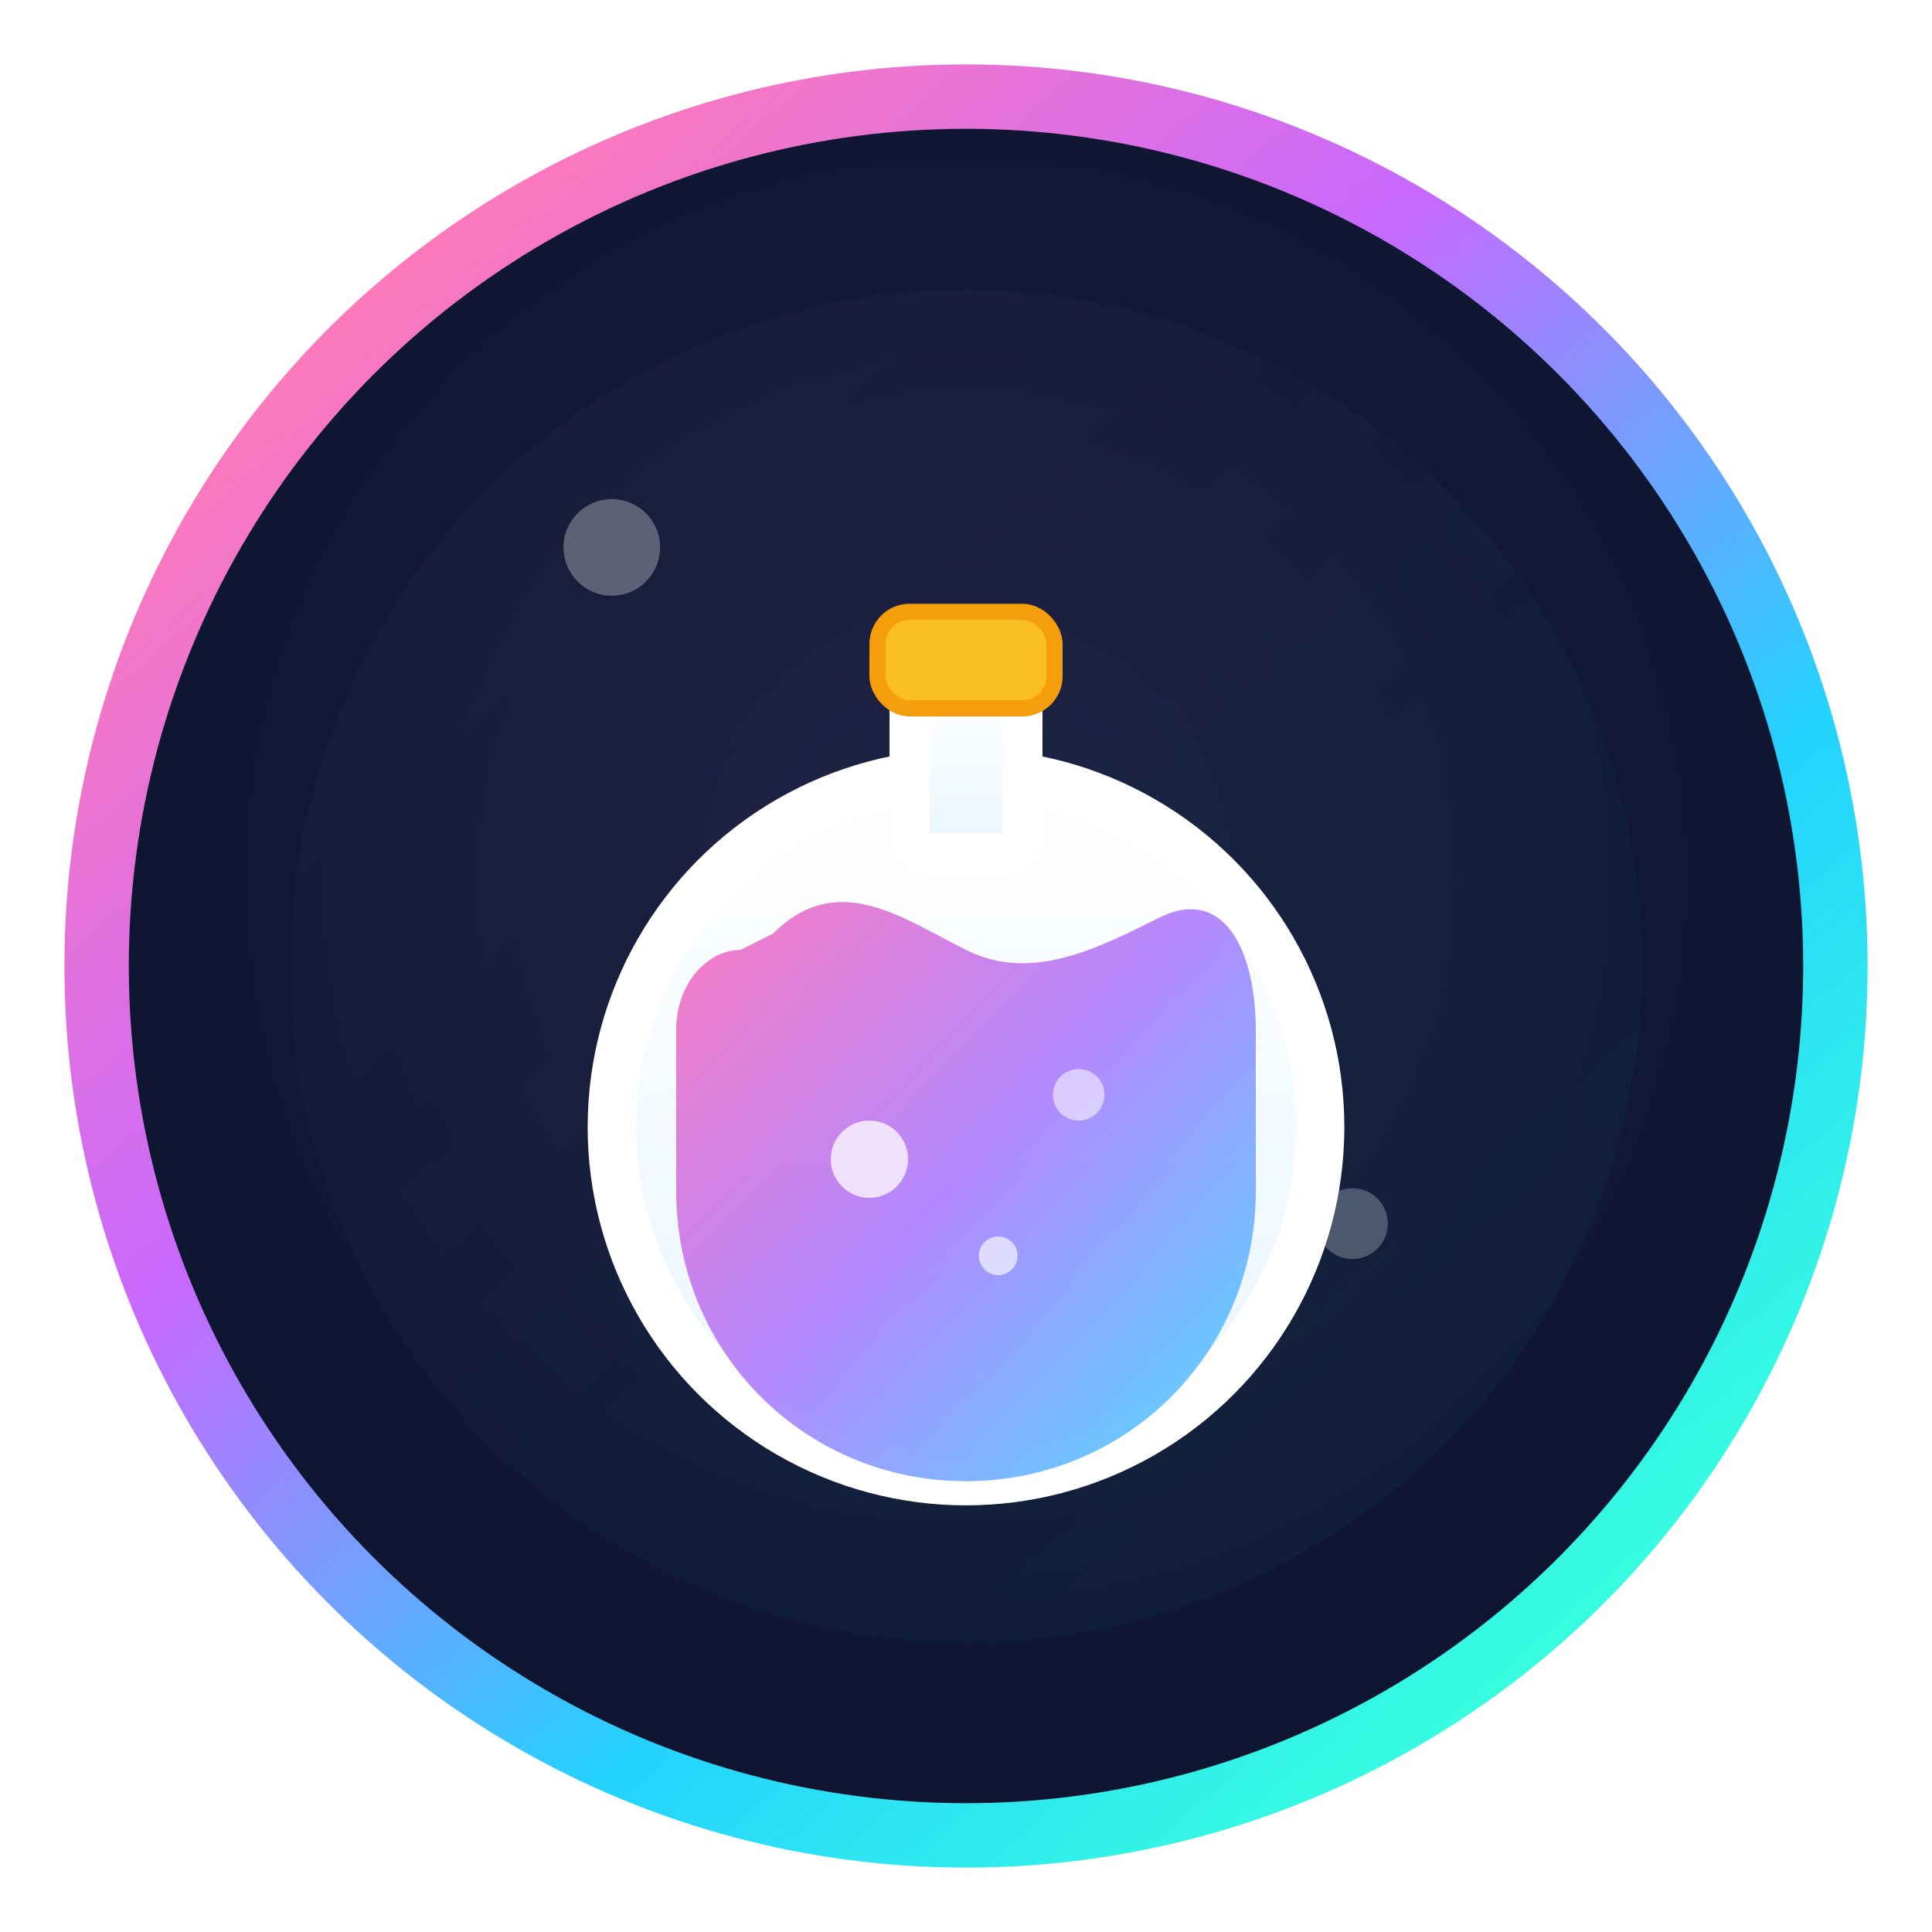 <svg width="120" height="120" viewBox="0 0 120 120" xmlns="http://www.w3.org/2000/svg" role="img" aria-labelledby="title desc">
  <title id="title">MOFA Lab Potion Icon</title>
  <desc id="desc">A round potion bottle with a vibrant cyan-to-magenta gradient glow.</desc>
  <defs>
    <linearGradient id="favicon-glow" x1="15%" y1="10%" x2="85%" y2="90%">
      <stop offset="0%" stop-color="#ff7ab8" />
      <stop offset="35%" stop-color="#c769ff" />
      <stop offset="70%" stop-color="#24d2ff" />
      <stop offset="100%" stop-color="#38ffde" />
    </linearGradient>
    <radialGradient id="favicon-bg" cx="50%" cy="45%" r="52%">
      <stop offset="0%" stop-color="#1a213f" />
      <stop offset="100%" stop-color="#0d1530" />
    </radialGradient>
    <linearGradient id="favicon-bottle" x1="0%" y1="0%" x2="0%" y2="100%">
      <stop offset="0%" stop-color="#ffffff" />
      <stop offset="100%" stop-color="#e9f5ff" />
    </linearGradient>
    <linearGradient id="favicon-liquid" x1="0%" y1="0%" x2="100%" y2="100%">
      <stop offset="0%" stop-color="#ff6bb8" />
      <stop offset="50%" stop-color="#ac7dff" />
      <stop offset="100%" stop-color="#3cdbff" />
    </linearGradient>
    <filter id="favicon-soft-glow" x="-30%" y="-30%" width="160%" height="160%">
      <feGaussianBlur in="SourceGraphic" stdDeviation="6" result="blur" />
      <feMerge>
        <feMergeNode in="blur" />
        <feMergeNode in="SourceGraphic" />
      </feMerge>
    </filter>
  </defs>

  <!-- Background circle with gradient stroke -->
  <circle cx="60" cy="60" r="54" fill="url(#favicon-bg)" stroke="url(#favicon-glow)" stroke-width="4" />

  <!-- Ambient glow -->
  <circle cx="60" cy="60" r="42" fill="url(#favicon-glow)" opacity="0.18" filter="url(#favicon-soft-glow)" />

  <!-- Bottle group -->
  <g transform="translate(36 28)" filter="url(#favicon-soft-glow)">
    <circle cx="24" cy="42" r="22" fill="url(#favicon-bottle)" stroke="#ffffff" stroke-width="3" />
    <rect x="20.5" y="15" width="7" height="10" rx="1.2" fill="url(#favicon-bottle)" stroke="#ffffff" stroke-width="2.5" />
    <rect x="18.5" y="10" width="11" height="6" rx="2" fill="#fbbf24" stroke="#f59e0b" stroke-width="1" />
    <path d="M12 30 C16 26 20 29 24 31 C28 33 32 31 36 29 C40 27 42 31 42 36 V46 C42 56 34 64 24 64 C14 64 6 56 6 46 V36 C6 33 8 31 10 31 Z" fill="url(#favicon-liquid)" opacity="0.9" />
    <circle cx="18" cy="44" r="2.4" fill="#ffffff" opacity="0.75" />
    <circle cx="31" cy="40" r="1.6" fill="#ffffff" opacity="0.55" />
    <circle cx="26" cy="50" r="1.2" fill="#ffffff" opacity="0.65" />
  </g>

  <!-- Sparkle highlights -->
  <circle cx="38" cy="34" r="3" fill="#ffffff" opacity="0.3" />
  <circle cx="84" cy="76" r="2.2" fill="#ffffff" opacity="0.25" />
</svg>
